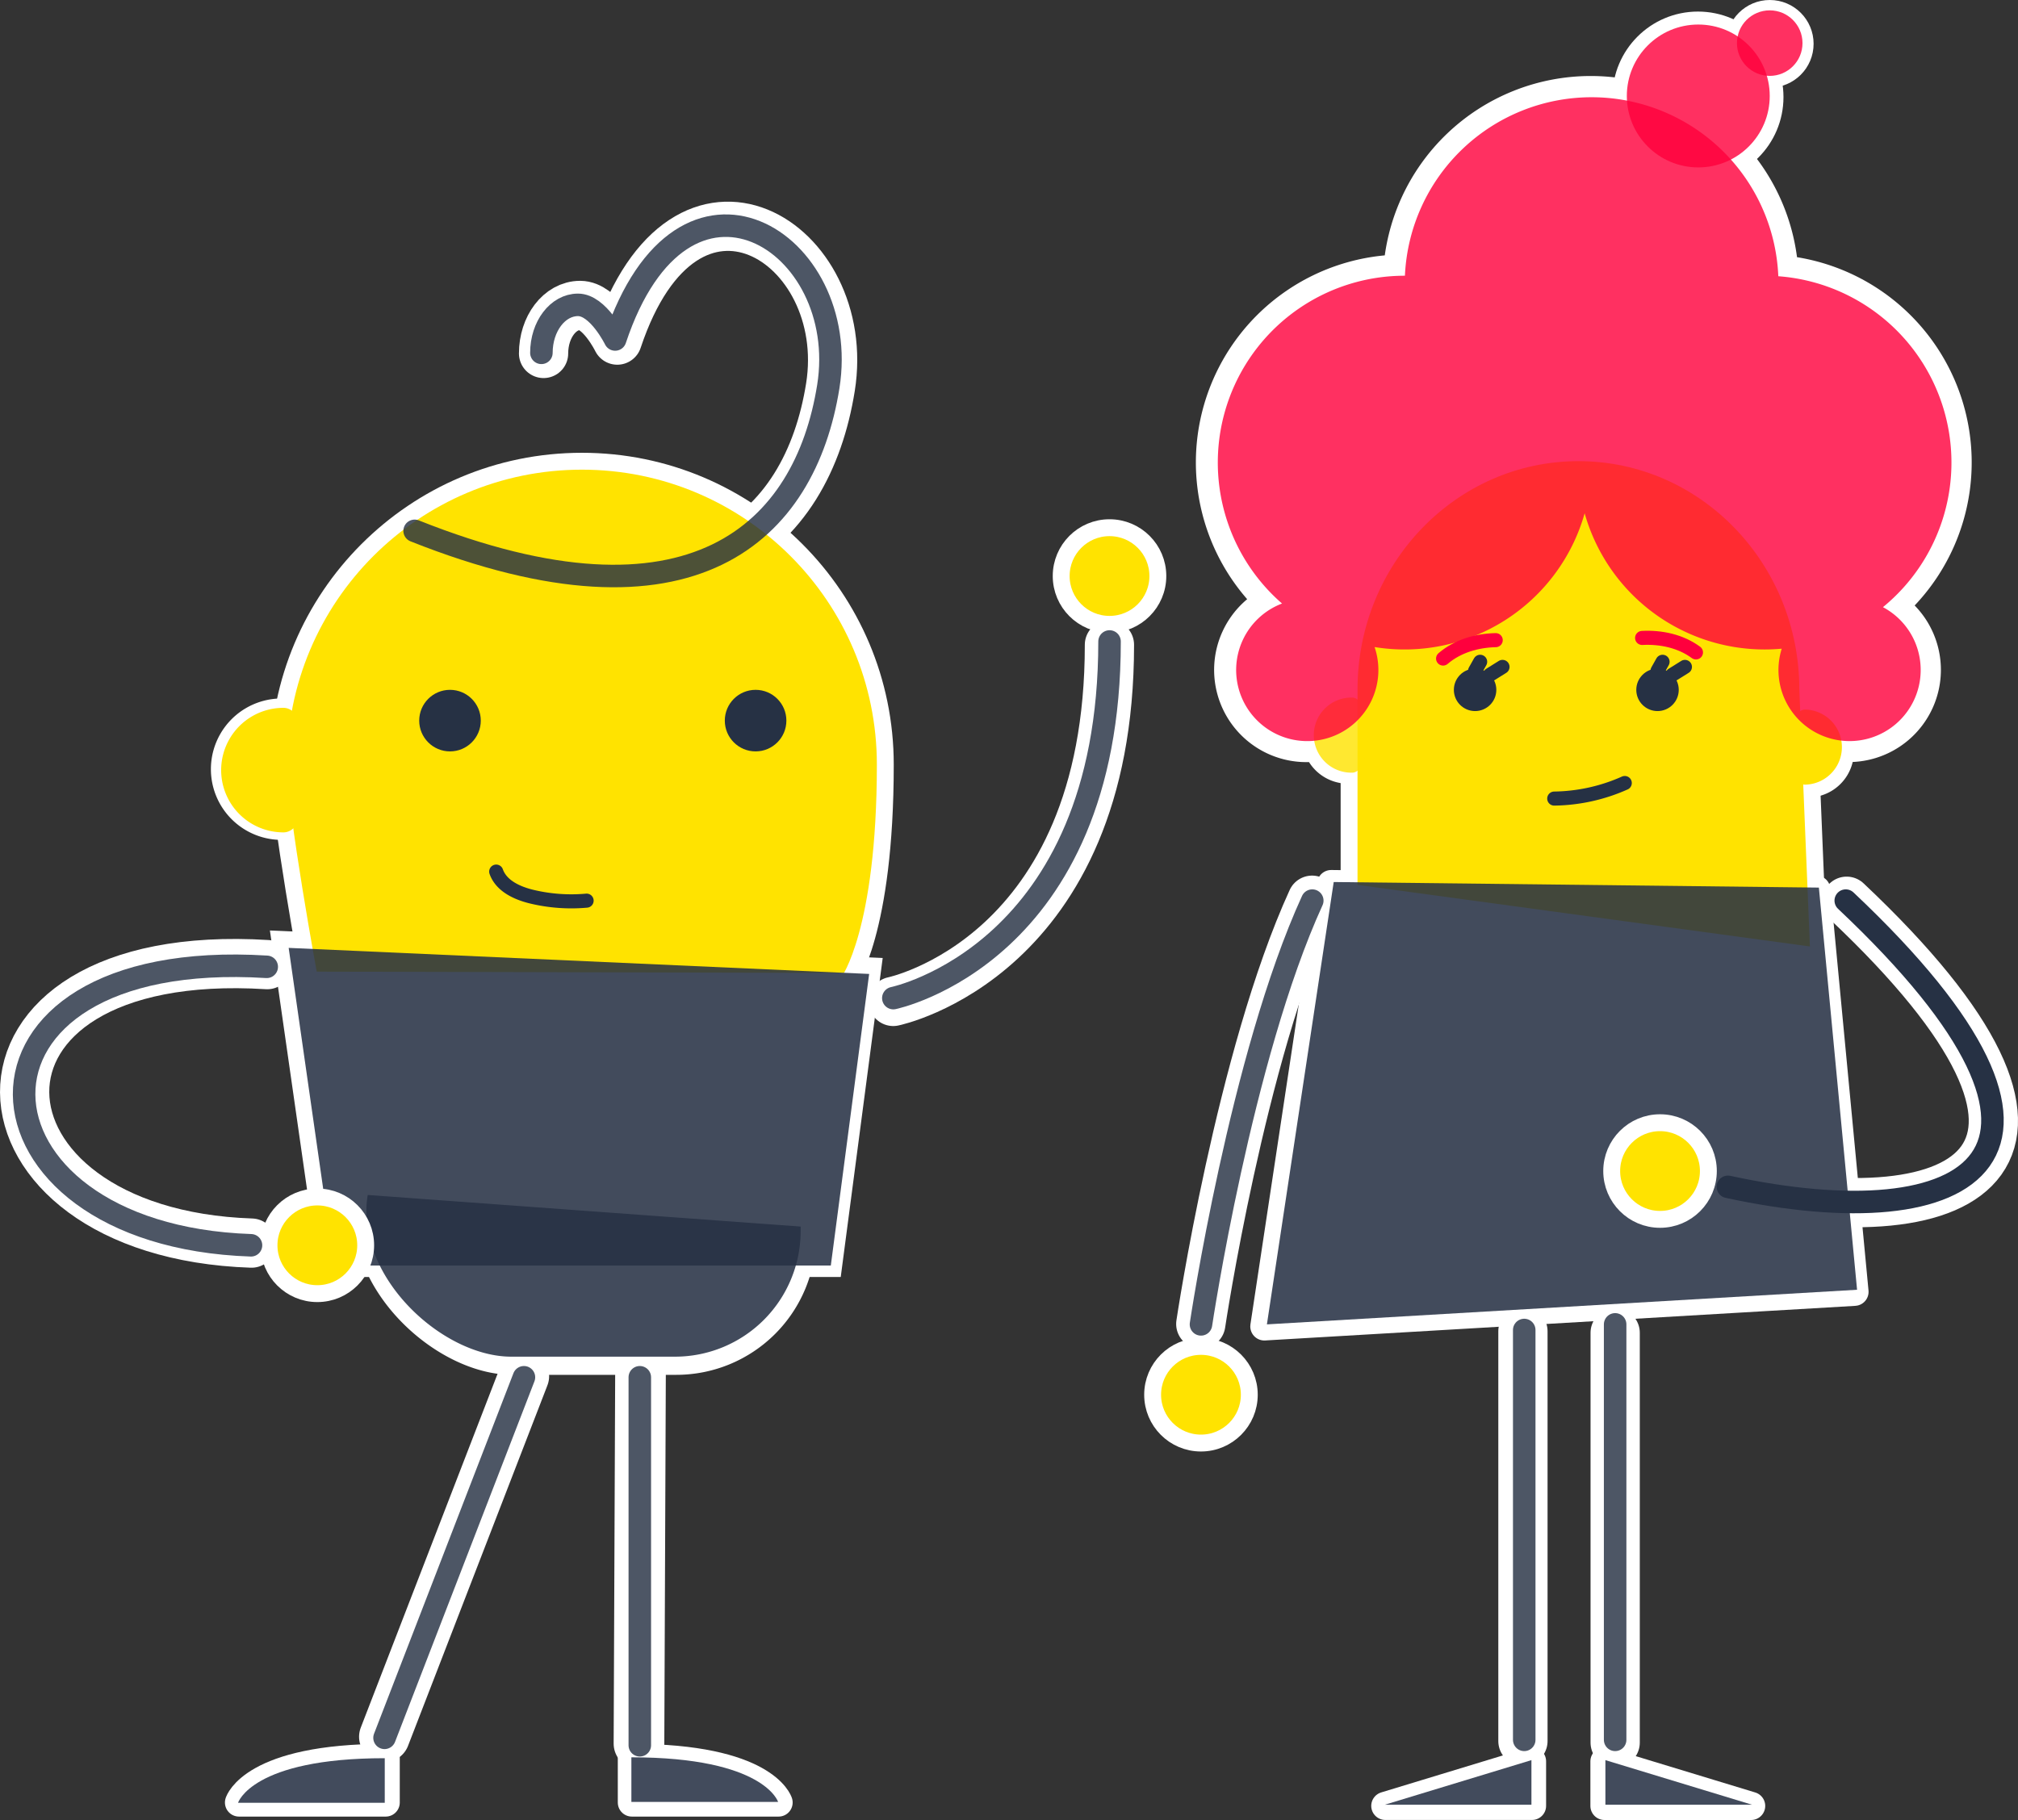 <svg xmlns="http://www.w3.org/2000/svg" viewBox="0 0 1434.22 1293.66"><rect x="0" y="0" width="1434.22" height="1293.66" fill="#333333" stroke="none"/><g style="isolation:isolate"><g id="f10595c4-691b-4b60-b8cb-ad3815341c93" data-name="Layer 1"><polygon points="984.56 1283.63 1088.83 1283.63 1088.83 1251.92 984.56 1283.63" fill="#fff" stroke="#fff" stroke-linejoin="round" stroke-width="20"/><polygon points="1244.57 1283.66 1140.31 1283.66 1140.31 1251.96 1244.57 1283.66" fill="#fff" stroke="#fff" stroke-linecap="round" stroke-linejoin="round" stroke-width="20"/><line x1="1147.92" y1="947.34" x2="1147.92" y2="1238.66" fill="none" stroke="#fff" stroke-linecap="round" stroke-linejoin="round" stroke-width="35"/><line x1="1082.37" y1="946.25" x2="1082.37" y2="1237.57" fill="none" stroke="#fff" stroke-linecap="round" stroke-linejoin="round" stroke-width="35"/><circle cx="1257.82" cy="31.13" r="21.13" fill="#fff" stroke="#fff" stroke-miterlimit="10" stroke-width="20"/><circle cx="1206.76" cy="69" r="50.78" fill="#fff" stroke="#fff" stroke-miterlimit="10" stroke-width="20"/><path d="M2020.94,1028.14c-50.73,111-79.1,301.21-79.1,301.21" transform="translate(-1088.43 -388.26)" fill="none" stroke="#fff" stroke-linecap="round" stroke-linejoin="round" stroke-width="35"/><path d="M2400.88,1028.87c193.41,182.31,89.79,241-83.75,203.45" transform="translate(-1088.43 -388.26)" fill="none" stroke="#fff" stroke-linecap="round" stroke-linejoin="round" stroke-width="35"/><polygon points="1318.02 918.22 898.59 942.83 946.08 628.4 1290.88 632.37 1318.02 918.22" fill="#fff" stroke="#fff" stroke-linecap="round" stroke-linejoin="round" stroke-width="20"/><path d="M2373.35,949.1a26.68,26.68,0,1,0,0-53.36C2358.61,895.74,2358.61,949.1,2373.35,949.1Z" transform="translate(-1088.43 -388.26)" fill="#ffe300" stroke="#fff" stroke-miterlimit="10" stroke-width="12"/><path d="M2047,939.3a26.69,26.69,0,1,1,0-53.37C2061.74,885.93,2061.74,939.3,2047,939.3Z" transform="translate(-1088.43 -388.26)" fill="#fff" stroke="#fff" stroke-miterlimit="10" stroke-width="12"/><path d="M2452.85,864.42a50.54,50.54,0,1,1-98.76-15.16q-6,.56-12.19.56A132.86,132.86,0,0,1,2214,753a133,133,0,0,1-149.31,95.09A50.54,50.54,0,1,1,1999,817.16a132.8,132.8,0,0,1,87.21-233h.13a132.81,132.81,0,0,1,265.37.36A132.81,132.81,0,0,1,2426,819.78,50.53,50.53,0,0,1,2452.85,864.42Z" transform="translate(-1088.43 -388.26)" fill="#fff" stroke="#fff" stroke-miterlimit="10" stroke-width="30"/><polygon points="984.15 1282.82 1088.41 1282.82 1088.41 1251.11 984.15 1282.82" fill="#263144" opacity="0.87"/><path d="M2047.24,1022.48V878.42c0-93,73-168.37,163-168.37h0c90.05,0,163,75.38,163,168.37l7.81,189.5Z" transform="translate(-1088.43 -388.26)" fill="#ffe300" stroke="#fff" stroke-miterlimit="10" stroke-width="12"/><path d="M2293.77,852c-10.85-8-24.82-11-38.27-10.29" transform="translate(-1088.43 -388.26)" fill="none" stroke="#ff003d" stroke-linecap="round" stroke-linejoin="round" stroke-width="10" style="mix-blend-mode:overlay"/><polygon points="1112.15 450.97 1083.57 504.09 1098.38 529.75 1128.01 529.75 1142.82 504.09 1112.15 450.97" fill="#ffe300" style="mix-blend-mode:multiply"/><path d="M2193.05,955.89a126.85,126.85,0,0,0,50.12-11.06" transform="translate(-1088.43 -388.26)" fill="none" stroke="#263144" stroke-linecap="round" stroke-linejoin="round" stroke-width="10" style="mix-blend-mode:multiply"/><polygon points="1245.24 1282.82 1140.98 1282.82 1140.98 1251.11 1245.24 1282.82" fill="#263144" opacity="0.87"/><line x1="1147.9" y1="941.37" x2="1147.9" y2="1236.69" fill="none" opacity="0.82" stroke-linecap="round" stroke-linejoin="round" stroke-width="16" stroke="#263144"/><circle cx="1206.99" cy="68.22" r="50.78" fill="#ff003d" opacity="0.81" style="mix-blend-mode:multiply"/><circle cx="1257.77" cy="30.65" r="23.29" fill="#ff003d" opacity="0.81" style="mix-blend-mode:multiply"/><path d="M2371.32,946a26.69,26.69,0,0,0,0-53.37C2356.58,892.67,2356.58,946,2371.32,946Z" transform="translate(-1088.43 -388.26)" fill="#ffe300"/><path d="M2049.38,937.48a26.69,26.69,0,1,1,0-53.37C2064.11,884.11,2064.11,937.48,2049.38,937.48Z" transform="translate(-1088.43 -388.26)" fill="#ffe300" opacity="0.81"/><path d="M2453.49,864.51a50.54,50.54,0,1,1-98.76-15.16q-6,.55-12.19.56a132.86,132.86,0,0,1-127.87-96.81,133,133,0,0,1-149.31,95.09,50.54,50.54,0,1,1-65.77-30.94,132.8,132.8,0,0,1,87.21-233h.13a132.81,132.81,0,0,1,265.37.36,132.81,132.81,0,0,1,74.37,235.22A50.53,50.53,0,0,1,2453.49,864.51Z" transform="translate(-1088.43 -388.26)" fill="#ff003d" opacity="0.81" style="mix-blend-mode:multiply"/><polygon points="1319.84 916.76 900.41 941.37 947.89 626.95 1292.7 630.91 1319.84 916.76" fill="#263144" opacity="0.87"/><path d="M2114.05,856.36c10.23-8.78,23.94-12.8,37.41-13.08" transform="translate(-1088.43 -388.26)" fill="none" stroke="#ff003d" stroke-linecap="round" stroke-linejoin="round" stroke-width="10" style="mix-blend-mode:overlay"/><g style="mix-blend-mode:multiply"><circle cx="1048.37" cy="490.35" r="15.09" fill="#263144"/><line x1="1058.96" y1="479.59" x2="1067.86" y2="474.03" fill="none" stroke="#263144" stroke-linecap="round" stroke-linejoin="round" stroke-width="10"/><line x1="1048.37" y1="476.81" x2="1051.97" y2="470.4" fill="none" stroke="#263144" stroke-linecap="round" stroke-linejoin="round" stroke-width="10"/></g><g style="mix-blend-mode:multiply"><circle cx="1178.02" cy="490.35" r="15.09" fill="#263144"/><line x1="1188.6" y1="479.59" x2="1197.5" y2="474.03" fill="none" stroke="#263144" stroke-linecap="round" stroke-linejoin="round" stroke-width="10"/><line x1="1178.02" y1="476.81" x2="1181.61" y2="470.4" fill="none" stroke="#263144" stroke-linecap="round" stroke-linejoin="round" stroke-width="10"/></g><path d="M2021.08,1028.42c-50.73,111-79.1,301.21-79.1,301.21" transform="translate(-1088.43 -388.26)" fill="none" stroke="#263144" stroke-linecap="round" stroke-linejoin="round" stroke-width="16" opacity="0.82"/><path d="M2400.23,1028.42c193.41,182.31,89.79,241-83.75,203.45" transform="translate(-1088.43 -388.26)" fill="none" stroke="#263144" stroke-linecap="round" stroke-linejoin="round" stroke-width="16"/><line x1="1083.29" y1="945.37" x2="1083.29" y2="1236.69" fill="none" opacity="0.82" stroke-linecap="round" stroke-linejoin="round" stroke-width="16" stroke="#263144"/><circle cx="853.54" cy="991.38" r="34.35" fill="#ffe300" stroke="#fff" stroke-miterlimit="10" stroke-width="12"/><circle cx="1179.81" cy="832.38" r="34.35" fill="#ffe300" stroke="#fff" stroke-miterlimit="10" stroke-width="12"/></g><g id="e47c40a8-dd2d-4e58-a591-8bb92d45b36b" data-name="Layer 2"><path d="M1474.75,639.49c0-18.84,11.63-34.12,26-34.12S1527.14,630,1527.14,630c48.6-145.81,168-69.62,151.49,33.51S1582.19,844.66,1384.58,766" transform="translate(-1088.43 -388.26)" fill="none" stroke="#fff" stroke-linecap="round" stroke-linejoin="round" stroke-width="35"/><path d="M1723.27,1100.07s153.65-31.38,153.65-253.49" transform="translate(-1088.43 -388.26)" fill="none" stroke="#fff" stroke-linecap="round" stroke-linejoin="round" stroke-width="35"/><path d="M1278.38,1073.92c-235-14.62-221.11,190.89-11.18,197.94" transform="translate(-1088.43 -388.26)" fill="none" stroke="#fff" stroke-linecap="round" stroke-linejoin="round" stroke-width="35"/><path d="M1258.29,1669.5h104.26v-31.71C1268,1637.79,1258.29,1669.5,1258.29,1669.5Z" transform="translate(-1088.43 -388.26)" fill="#fff" stroke="#fff" stroke-linecap="round" stroke-linejoin="round" stroke-width="20"/><path d="M1641.78,1669.5H1537.51v-31.71C1632.07,1637.79,1641.78,1669.5,1641.78,1669.5Z" transform="translate(-1088.43 -388.26)" fill="#fff" stroke="#fff" stroke-linejoin="round" stroke-width="20"/><line x1="455.26" y1="964.61" x2="454.13" y2="1239.39" fill="none" stroke="#fff" stroke-linecap="round" stroke-linejoin="round" stroke-width="36"/><line x1="372.27" y1="978.21" x2="273.19" y2="1234.5" fill="none" stroke="#fff" stroke-linecap="round" stroke-linejoin="round" stroke-width="36"/><path d="M1288.58,979.26a44.26,44.26,0,0,1,0-88.52C1313,890.74,1313,979.26,1288.58,979.26Z" transform="translate(-1088.43 -388.26)" fill="#ffe300" stroke="#fff" stroke-miterlimit="10" stroke-width="12"/><polygon points="588.75 897.7 235.8 897.7 203.44 671.92 616.01 690.44 588.75 897.7" fill="#fff" stroke="#fff" stroke-miterlimit="10" stroke-width="20"/><path d="M1717.63,931.73c0,119.08-26,154.1-26,154.1l-383.12-.94s-22.13-119.74-22.13-153.16c0-119.09,96.54-215.63,215.63-215.63S1717.63,812.64,1717.63,931.73Z" transform="translate(-1088.43 -388.26)" fill="#ffe300" stroke="#fff" stroke-miterlimit="10" stroke-width="12"/><g style="mix-blend-mode:multiply"><path d="M1597.32,929.38a60.15,60.15,0,0,1-60.16,60.16c-33.22,0-51.46,4.23-51.46-29s18.24-91.31,51.46-91.31A60.15,60.15,0,0,1,1597.32,929.38Z" transform="translate(-1088.43 -388.26)" fill="#ffe300"/><rect x="388.57" y="443.47" width="60.16" height="157.81" rx="30.08" fill="#ffe300"/></g><circle cx="319.82" cy="512.22" r="21.88" fill="#263144" style="mix-blend-mode:multiply"/><circle cx="537.01" cy="512.22" r="21.88" fill="#263144" style="mix-blend-mode:multiply"/><path d="M1358.23,856.73c21.88-25,56.3-25,56.3-25" transform="translate(-1088.43 -388.26)" fill="none" stroke="#ffe300" stroke-linecap="round" stroke-linejoin="round" stroke-width="10" style="mix-blend-mode:multiply"/><path d="M1659.86,856.73c-21.87-25-56.29-25-56.29-25" transform="translate(-1088.43 -388.26)" fill="none" stroke="#ffe300" stroke-linecap="round" stroke-linejoin="round" stroke-width="10" style="mix-blend-mode:multiply"/><path d="M1441.09,1007.8c3.68,10.38,15.27,15.52,26,18a120.86,120.86,0,0,0,38.25,2.65" transform="translate(-1088.43 -388.26)" fill="none" stroke="#263144" stroke-linecap="round" stroke-linejoin="round" stroke-width="10"/><path d="M1569.1,1355.5H1452.69c-49.31,0-111.4-57.47-102-114.94L1658.39,1263v3.19A89.28,89.28,0,0,1,1569.1,1355.5Z" transform="translate(-1088.43 -388.26)" fill="#fff" stroke="#fff" stroke-miterlimit="10" stroke-width="20"/><polygon points="590.47 899.54 237.51 899.54 205.16 673.76 617.72 692.28 590.47 899.54" fill="#263144" opacity="0.87"/><path d="M1473.21,639.06c0-18.84,11.63-34.11,26-34.11s26.41,24.61,26.41,24.61c48.6-145.81,168-69.62,151.49,33.51s-96.44,181.16-294,102.52" transform="translate(-1088.43 -388.26)" fill="none" stroke="#263144" stroke-linecap="round" stroke-linejoin="round" stroke-width="16" opacity="0.82"/><path d="M1289.87,979.92a44.26,44.26,0,0,1,0-88.52C1314.31,891.4,1314.31,979.92,1289.87,979.92Z" transform="translate(-1088.43 -388.26)" fill="#ffe300" style="mix-blend-mode:multiply"/><path d="M1568.19,1352.59H1451.78c-49.32,0-111.41-57.47-102-114.94l307.67,22.46v3.19A89.29,89.29,0,0,1,1568.19,1352.59Z" transform="translate(-1088.43 -388.26)" fill="#263144" opacity="0.87"/><circle cx="225.54" cy="885.17" r="34.35" fill="#ffe300" stroke="#fff" stroke-miterlimit="10" stroke-width="12"/><circle cx="788.55" cy="409.44" r="34.35" fill="#ffe300" stroke="#fff" stroke-miterlimit="10" stroke-width="12"/><path d="M1278,1075.48c-235-14.62-221.11,190.89-11.18,197.94" transform="translate(-1088.43 -388.26)" fill="none" stroke="#263144" stroke-linecap="round" stroke-linejoin="round" stroke-width="16" opacity="0.82"/><path d="M1723.33,1097.72S1877,1066.33,1877,844.23" transform="translate(-1088.43 -388.26)" fill="none" stroke="#263144" stroke-linecap="round" stroke-linejoin="round" stroke-width="16" opacity="0.82"/><path d="M1641.43,1669.07H1537.16v-31.7C1631.72,1637.37,1641.43,1669.07,1641.43,1669.07Z" transform="translate(-1088.43 -388.26)" fill="#263144" opacity="0.87"/><path d="M1257.62,1669.69h104.26V1638C1267.33,1638,1257.62,1669.69,1257.62,1669.69Z" transform="translate(-1088.43 -388.26)" fill="#263144" opacity="0.87"/><line x1="454.72" y1="978.97" x2="454.72" y2="1240.54" fill="none" opacity="0.82" stroke-linecap="round" stroke-linejoin="round" stroke-width="16" stroke="#263144"/><line x1="372.37" y1="978.97" x2="273.29" y2="1235.26" fill="none" opacity="0.82" stroke-linecap="round" stroke-linejoin="round" stroke-width="16" stroke="#263144"/></g></g></svg>